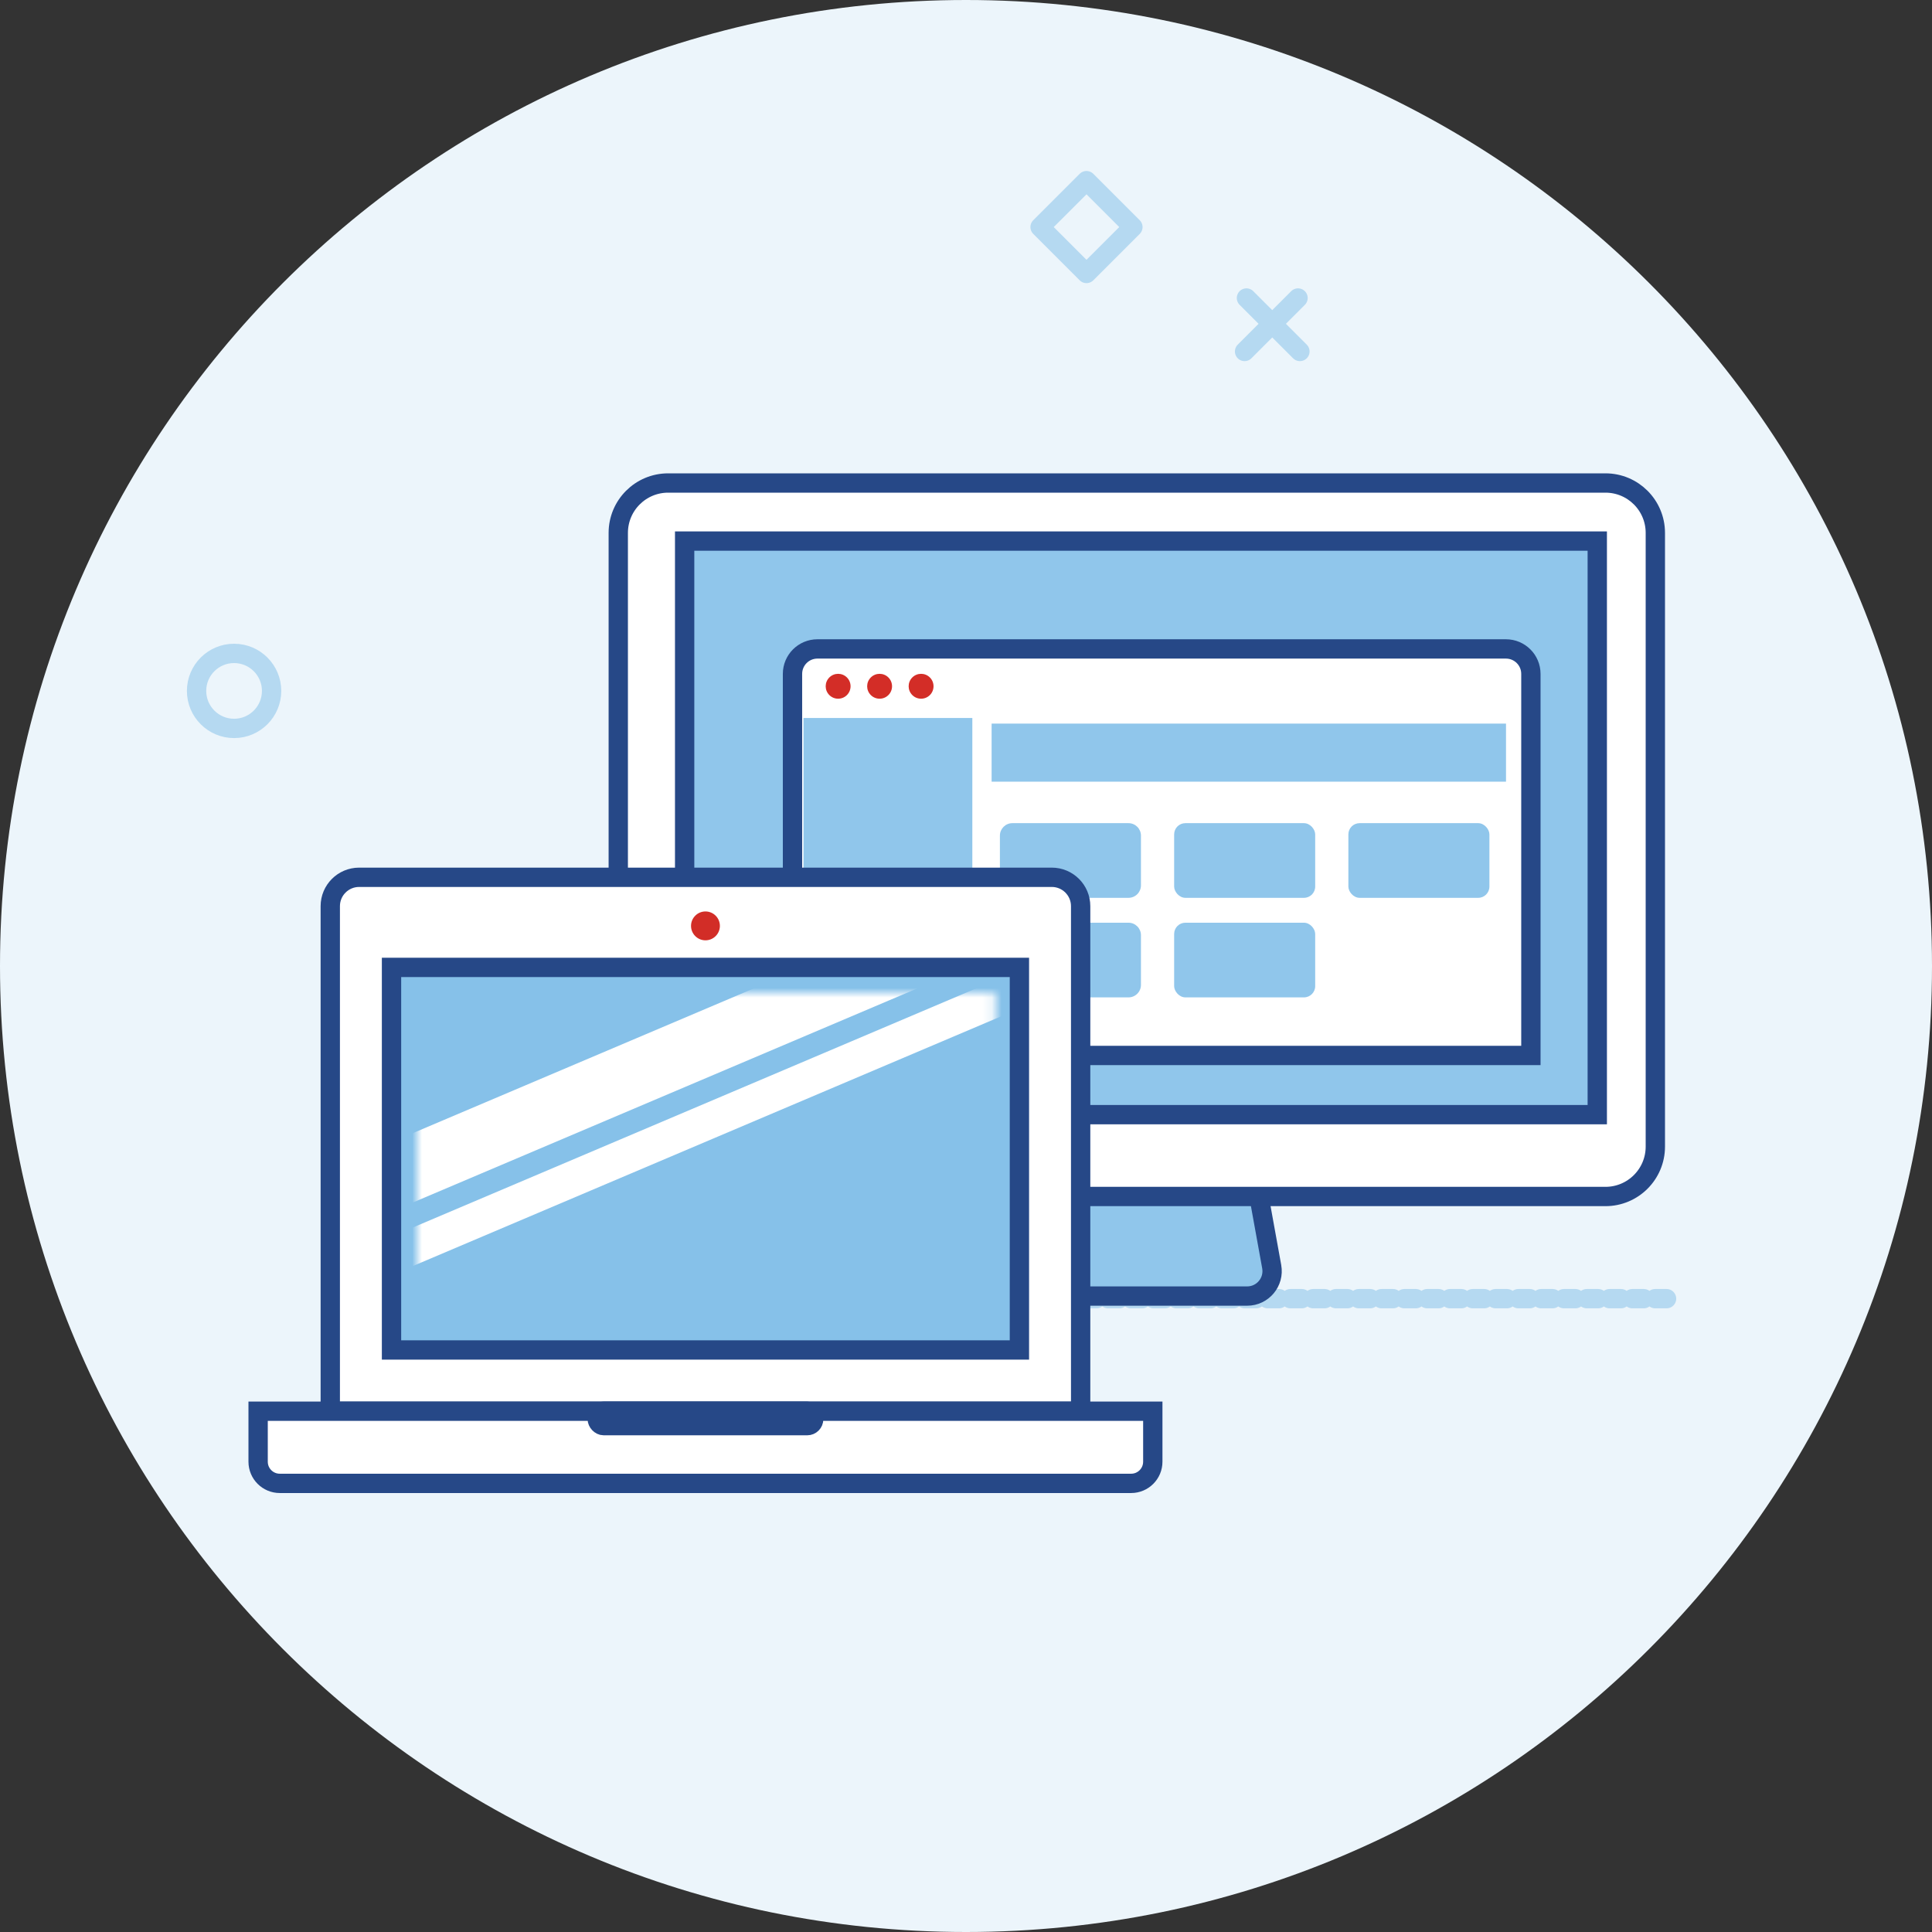 <?xml version="1.0" encoding="UTF-8"?>
<svg width="200px" height="200px" viewBox="0 0 200 200" version="1.1" xmlns="http://www.w3.org/2000/svg" xmlns:xlink="http://www.w3.org/1999/xlink">
    <rect x="0" y="0" width="200" height="200" fill="#333333" stroke="none"/>
    <title>img-illustration-remote</title>
    <defs>
        <polygon id="path-1" points="1.108 0 -1.57898386e-14 0 -1.57898386e-14 1.108 -1.57898386e-14 36.894 -1.57898386e-14 38.001 1.108 38.001 58.739 38.001 59.847 38.001 59.847 36.894 59.847 1.108 59.847 0 58.739 0"></polygon>
    </defs>
    <g id="Master" stroke="none" stroke-width="1" fill="none" fill-rule="evenodd">
        <g id="FaaB/iam" transform="translate(-1112, -511)">
            <g id="img-illustration-remote" transform="translate(1112, 511)">
                <path d="M100,200 C155.229,200 200,155.229 200,100 C200,44.772 155.229,0 100,0 C44.772,0 0,44.772 0,100 C0,155.229 44.772,200 100,200 Z" id="Path" fill="#ECF5FB" fill-rule="nonzero"></path>
                <line x1="72.222" y1="134.437" x2="173.333" y2="134.437" id="Path" stroke="#B5D9F1" stroke-width="2" stroke-linecap="round" stroke-dasharray="1.18"></line>
                <line x1="129.032" y1="30.85" x2="134.567" y2="36.384" id="Path" stroke="#B5D9F1" stroke-width="2" stroke-linecap="round"></line>
                <line x1="134.372" y1="30.85" x2="128.838" y2="36.384" id="Path" stroke="#B5D9F1" stroke-width="2" stroke-linecap="round"></line>
                <path d="M24.232,75.406 C26.376,75.406 28.115,73.667 28.115,71.523 C28.115,69.378 26.376,67.64 24.232,67.64 C22.087,67.64 20.349,69.378 20.349,71.523 C20.349,73.667 22.087,75.406 24.232,75.406 Z" id="Path" stroke="#B5D9F1" stroke-width="2"></path>
                <polygon id="Rectangle" stroke="#B5D9F1" stroke-width="2" stroke-linecap="round" stroke-linejoin="round" transform="translate(112.474, 23.505) rotate(-45) translate(-112.474, -23.505) " points="109.076 20.107 115.871 20.107 115.871 26.902 109.076 26.902"></polygon>
                <path d="M105.27,122.549 C105.493,121.32 106.563,120.427 107.811,120.427 L127.553,120.427 C128.801,120.427 129.871,121.32 130.093,122.549 L131.647,131.126 C131.933,132.71 130.717,134.168 129.106,134.168 L106.258,134.168 C104.648,134.168 103.43,132.71 103.717,131.126 L105.27,122.549 Z" id="Path" stroke="#264887" stroke-width="2" fill="#90C6EB"></path>
                <path d="M64.003,55.164 C64.003,52.312 66.315,50 69.168,50 L166.196,50 C169.048,50 171.36,52.312 171.36,55.164 L171.36,118.697 C171.36,121.549 169.048,123.861 166.196,123.861 L69.168,123.861 C66.315,123.861 64.003,121.549 64.003,118.697 L64.003,55.164 Z" id="Path" fill="#FFFFFF"></path>
                <path d="M64.003,55.164 C64.003,52.312 66.315,50 69.168,50 L166.196,50 C169.048,50 171.36,52.312 171.36,55.164 L171.36,118.697 C171.36,121.549 169.048,123.861 166.196,123.861 L69.168,123.861 C66.315,123.861 64.003,121.549 64.003,118.697 L64.003,55.164 Z" id="Path" stroke="#264887" stroke-width="2" stroke-linecap="round"></path>
                <polygon id="Path" stroke="#264887" stroke-width="2" fill="#90C6EB" points="70.874 56.012 165.349 56.012 165.349 115.388 70.874 115.388"></polygon>
                <path d="M82.039,69.759 C82.039,68.333 83.195,67.177 84.621,67.177 L155.894,67.177 C157.321,67.177 158.477,68.333 158.477,69.759 L158.477,109.261 L82.039,109.261 L82.039,69.759 Z" id="Path" stroke="#264887" stroke-width="2" fill="#FFFFFF" fill-rule="nonzero"></path>
                <rect id="Rectangle" stroke="#90C6EB" stroke-width="1.162" fill="#90C6EB" fill-rule="nonzero" x="83.757" y="74.907" width="16.318" height="32.637"></rect>
                <rect id="Rectangle" fill="#90C6EB" fill-rule="nonzero" x="102.652" y="74.907" width="53.249" height="6.012"></rect>
                <path d="M85.852,71.953 C85.349,71.45 85.349,70.634 85.852,70.131 C86.356,69.628 87.171,69.628 87.674,70.131 C88.177,70.634 88.177,71.45 87.674,71.953 C87.171,72.456 86.356,72.456 85.852,71.953 Z" id="Path" fill="#D32D27"></path>
                <path d="M91.967,71.953 C91.464,72.456 90.648,72.456 90.145,71.953 C89.642,71.45 89.642,70.634 90.145,70.131 C90.648,69.628 91.464,69.628 91.967,70.131 C92.47,70.634 92.47,71.45 91.967,71.953 Z" id="Path" fill="#D32D27"></path>
                <path d="M96.262,71.953 C95.759,72.456 94.944,72.456 94.44,71.953 C93.937,71.45 93.937,70.634 94.44,70.131 C94.944,69.628 95.759,69.628 96.262,70.131 C96.765,70.634 96.765,71.45 96.262,71.953 Z" id="Path" fill="#D32D27"></path>
                <rect id="Rectangle" fill="#90C6EB" fill-rule="nonzero" x="121.547" y="95.519" width="14.601" height="7.73" rx="1.162"></rect>
                <path d="M103.51,96.81 C103.51,96.097 104.089,95.519 104.802,95.519 L116.82,95.519 C117.533,95.519 118.111,96.097 118.111,96.81 L118.111,101.958 C118.111,102.671 117.533,103.249 116.82,103.249 L104.802,103.249 C104.089,103.249 103.51,102.671 103.51,101.958 L103.51,96.81 Z" id="Path" fill="#90C6EB"></path>
                <path d="M103.51,86.504 C103.51,85.791 104.089,85.213 104.802,85.213 L116.82,85.213 C117.533,85.213 118.111,85.791 118.111,86.504 L118.111,91.652 C118.111,92.365 117.533,92.943 116.82,92.943 L104.802,92.943 C104.089,92.943 103.51,92.365 103.51,91.652 L103.51,86.504 Z" id="Path" fill="#90C6EB"></path>
                <rect id="Rectangle" fill="#90C6EB" fill-rule="nonzero" x="121.547" y="85.213" width="14.601" height="7.73" rx="1.162"></rect>
                <rect id="Rectangle" fill="#90C6EB" fill-rule="nonzero" x="139.583" y="85.213" width="14.601" height="7.73" rx="1.162"></rect>
                <path d="M34.19,146.089 L111.868,146.089 L111.868,93.805 C111.868,92.155 110.531,90.817 108.881,90.817 L37.177,90.817 C35.527,90.817 34.19,92.155 34.19,93.805 L34.19,146.089 Z" id="Path" fill="#FFFFFF" fill-rule="nonzero"></path>
                <path d="M34.19,146.089 L111.868,146.089 L111.868,93.805 C111.868,92.155 110.531,90.817 108.881,90.817 L37.177,90.817 C35.527,90.817 34.19,92.155 34.19,93.805 L34.19,146.089 Z" id="Path" stroke="#264887" stroke-width="2" stroke-linecap="round"></path>
                <polygon id="Path" stroke="#264887" stroke-width="2" fill="#86C1E9" fill-rule="nonzero" points="40.53 100.145 105.529 100.145 105.529 139.749 40.53 139.749"></polygon>
                <g id="Clipped" transform="translate(43.174, 102.767)">
                    <mask id="mask-2" fill="white">
                        <use xlink:href="#path-1"></use>
                    </mask>
                    <g id="Path"></g>
                    <g id="Group" mask="url(#mask-2)" fill="#FFFFFF">
                        <g transform="translate(-10.353, -17.091)" id="Path">
                            <polygon points="-3.94745964e-15 35.835 84.422 0 87.005 6.086 2.583 41.921"></polygon>
                            <polygon points="0.87 45.235 92.168 6.481 93.603 9.862 2.306 48.616"></polygon>
                        </g>
                    </g>
                </g>
                <path d="M74.085,96.904 C73.502,97.488 72.556,97.488 71.973,96.904 C71.389,96.32 71.389,95.375 71.973,94.791 C72.556,94.207 73.502,94.207 74.085,94.791 C74.669,95.375 74.669,96.32 74.085,96.904 Z" id="Path" fill="#D22D27"></path>
                <path d="M26.721,146.089 L119.337,146.089 L119.337,151.317 C119.337,152.554 118.334,153.558 117.097,153.558 L28.961,153.558 C27.724,153.558 26.721,152.554 26.721,151.317 L26.721,146.089 Z" id="Path" fill="#FFFFFF" fill-rule="nonzero"></path>
                <path d="M26.721,146.089 L119.337,146.089 L119.337,151.317 C119.337,152.554 118.334,153.558 117.097,153.558 L28.961,153.558 C27.724,153.558 26.721,152.554 26.721,151.317 L26.721,146.089 Z" id="Path" stroke="#264887" stroke-width="2"></path>
                <rect id="Rectangle" stroke="#264887" stroke-width="2" fill="#3C4862" fill-rule="nonzero" x="61.826" y="146.089" width="22.407" height="1.494" rx="0.672"></rect>
            </g>
        </g>
    </g>
</svg>